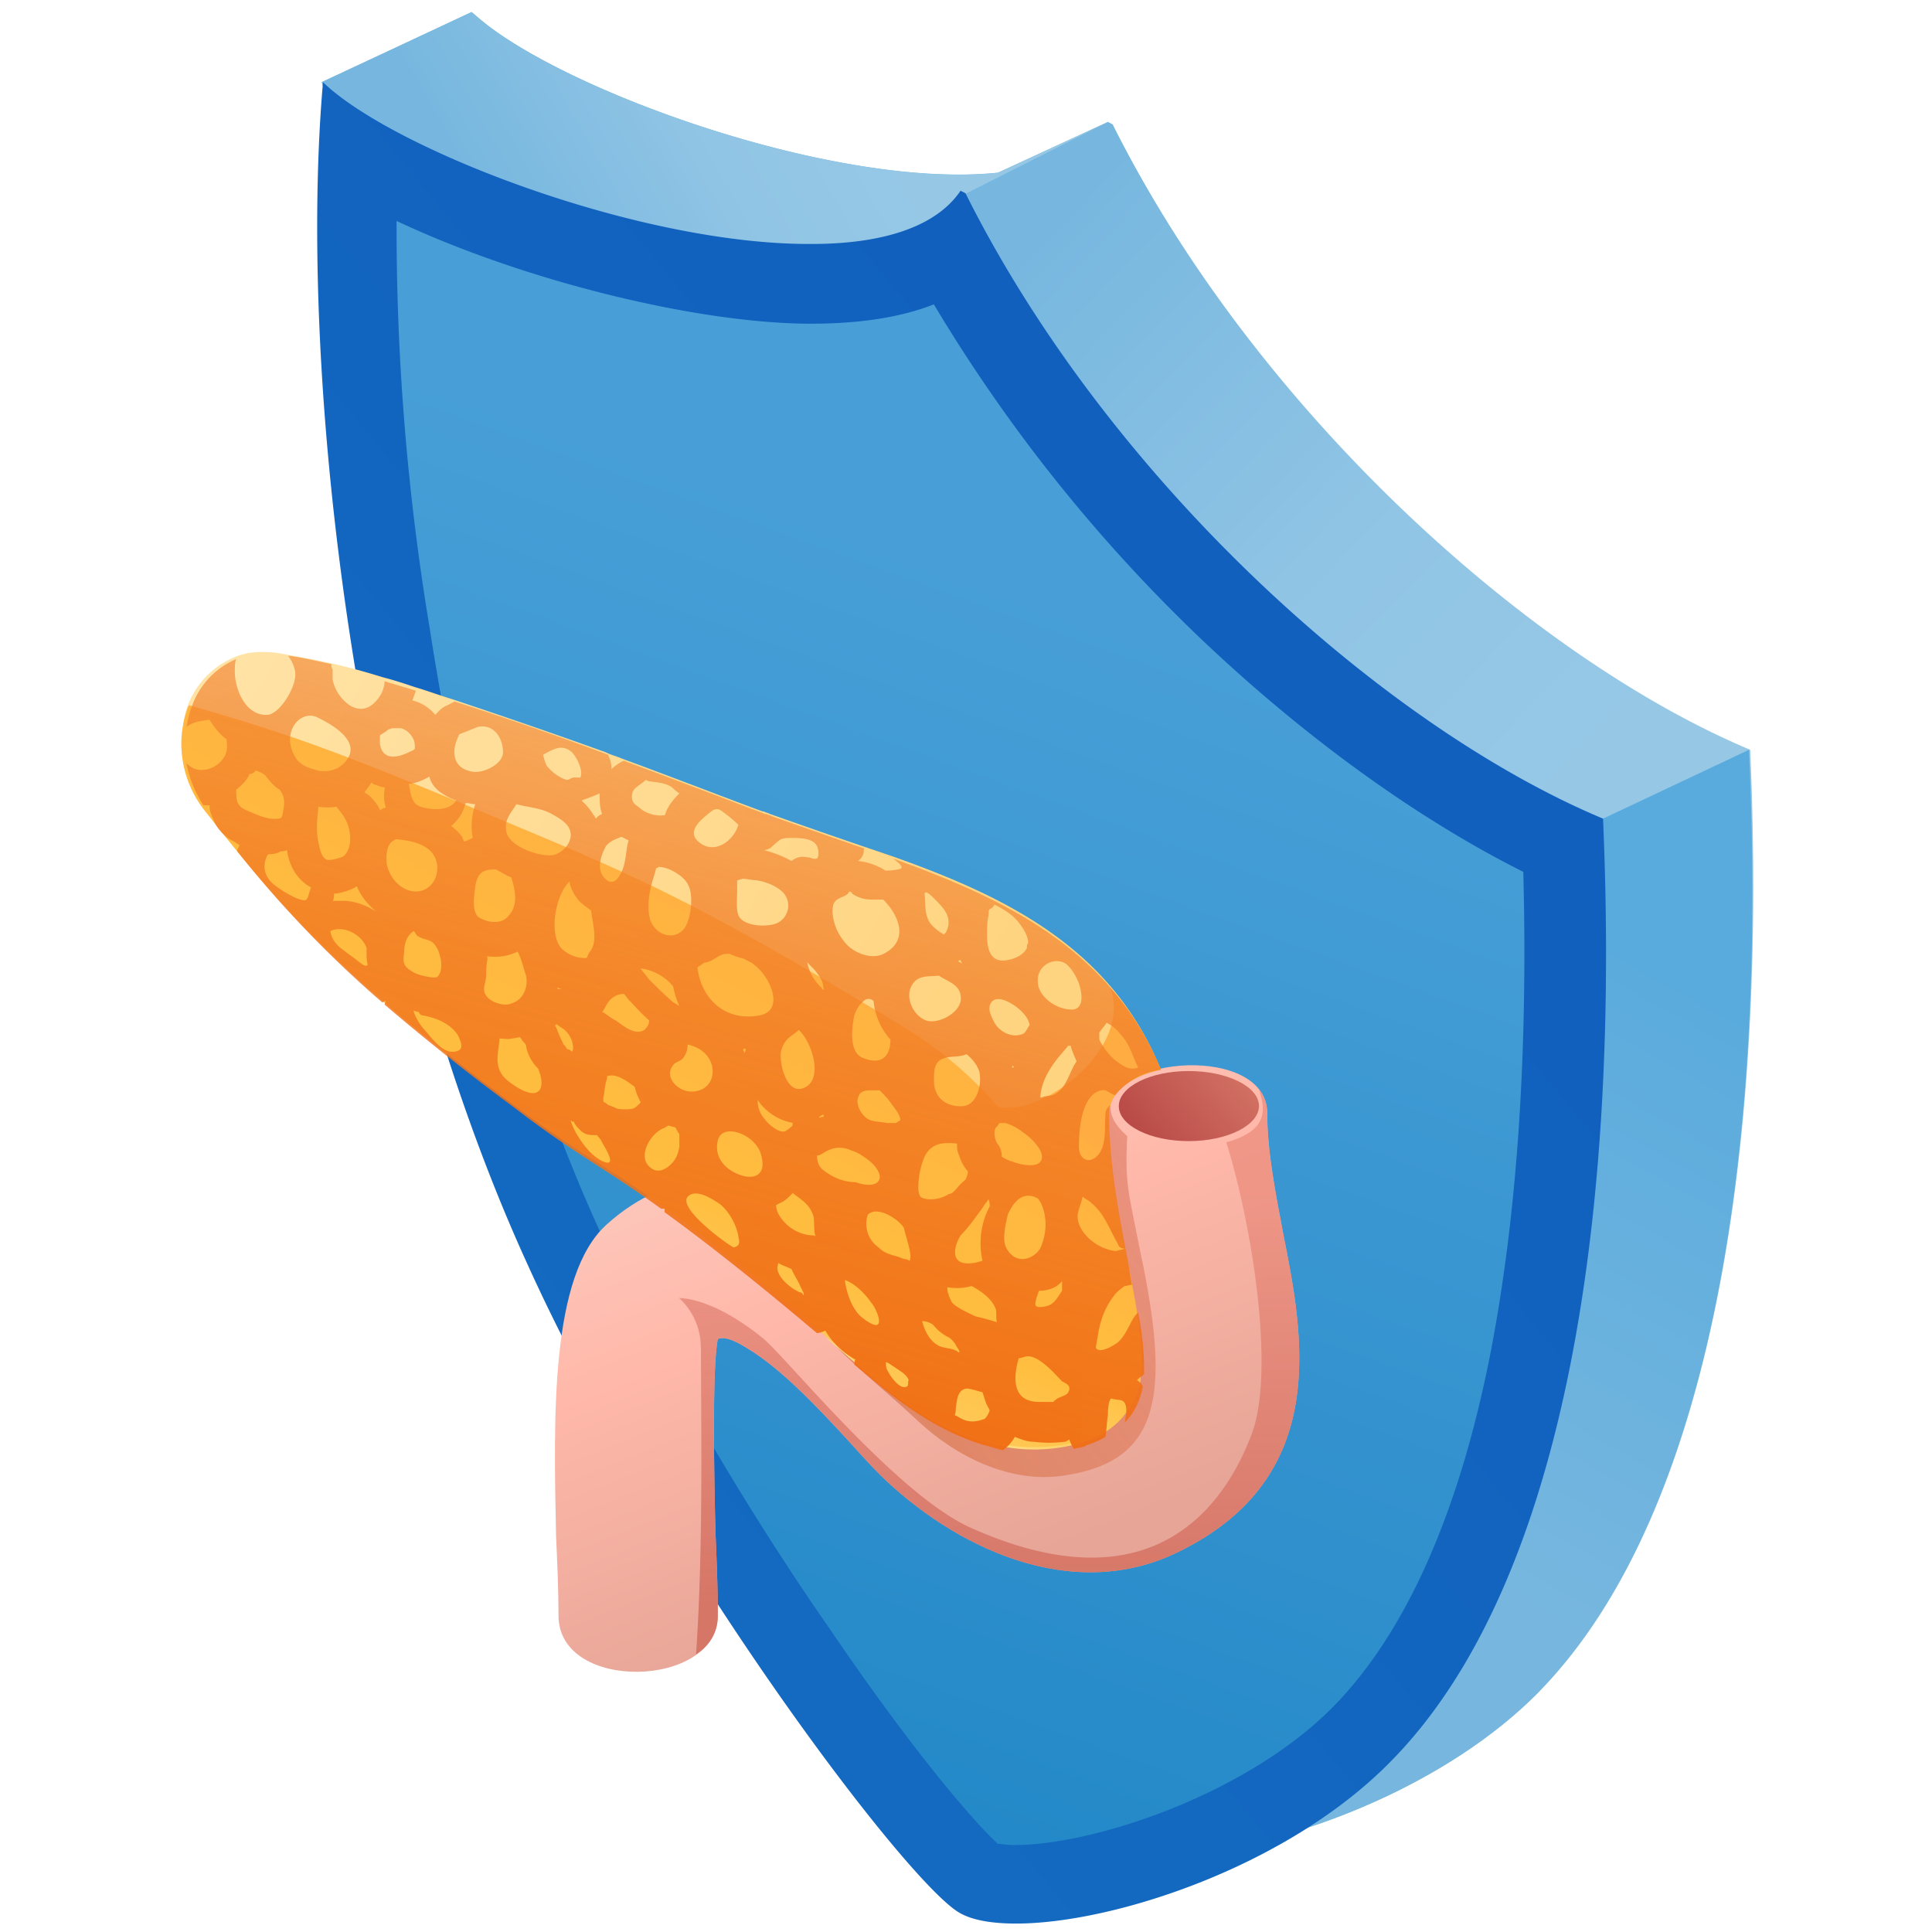 <svg xmlns="http://www.w3.org/2000/svg" width="110" height="110" fill="none"><g clip-path="url(#a)"><path fill="url(#b)" d="M87.7 96.25c-5.23 5.36-13.62 8.53-19.33 9.21-2.47.28-4.4.14-5.36-.48-3.1-1.79-17.19-20.7-24.68-37.12a104.51 104.51 0 0 1-3.71-9.5h-.55l-12.52-42.9-3.23-10.78 8.53-4 .41.35c4.81 4.13 20.28 9.76 29.56 8.8l6.26-2.89.27.14c8.18 16.36 23.86 30.39 36.3 35.61.97 22.07-1.99 43.32-11.96 53.56Z"/><path fill="url(#c)" d="m63.08 6.94-8.18 4.13-12.93 11.76-20.42-7.36-3.23-10.8L26.85.7l.41.34c4.81 4.13 20.28 9.76 29.56 8.8l6.26-2.89Z"/><path fill="url(#d)" d="M87.69 96.25c-5.22 5.36-13.61 8.53-19.32 9.21-1.51-1.92-3.71-4.67-3.85-4.95-.27-.41 26.6-53.83 26.6-53.83l8.46-3.99c1.03 22.07-1.92 43.25-11.89 53.56Z"/><path fill="url(#e)" d="M57.78 107.25c-1.5 0-1.99-.28-1.99-.28h-.14c-2.47-1.5-16.3-19.59-23.72-36.09-4.4-9.83-7.76-21.93-9.76-35a152.52 152.52 0 0 1-1.79-27.01c6.4 3.71 17.6 7.36 25.79 7.36 3.36 0 5.98-.62 7.9-1.8C63.01 30.8 77.93 43.12 88.93 48.2c.9 24.14-3.1 42.01-11.35 50.47-5.5 5.63-15.05 8.59-19.8 8.59Z"/><path fill="url(#f)" d="M22.58 12.58c7.3 3.44 17.2 5.85 23.59 5.85 2.75 0 5.08-.35 7-1.1A90.37 90.37 0 0 0 68.3 36.3c5.92 5.64 12.38 10.31 18.43 13.34.27 10.38-.35 19.52-1.86 27.36-1.79 9.14-4.81 15.88-8.87 20.08-5.02 5.15-13.82 7.97-18.22 7.97-.48 0-.75-.07-.96-.07-1.03-.9-4.54-4.81-9.62-12.3-3.17-4.54-9.01-13.62-13.13-22.76-4.34-9.56-7.64-21.45-9.63-34.3a138.82 138.82 0 0 1-1.86-23.04Zm-4.19-7.9c-1.44 16.43 1.72 45.44 11.55 67.1 7.43 16.5 21.59 35.33 24.68 37.12.69.41 1.79.62 3.23.62 5.5 0 15.54-3.23 21.45-9.35 9.97-10.24 12.93-31.49 11.97-53.56C78.82 41.4 63.15 27.36 54.97 11l-.28-.14c-1.44 2.13-4.6 3.03-8.46 3.03-9.76.07-23.85-5.36-27.84-9.21Z"/><path fill="url(#g)" d="M34.55 69.71c3.57-3.23 8.25-3.5 12.85-.68 3.03 1.85 5.64 4.67 7.57 6.8.55.62 1.1 1.24 1.5 1.65 2.07 2 5.03 3.58 6.68 2.75 1.99-.96 2.33-1.79 1.03-8.25-.48-2.61-1.1-5.5-1.1-8.6 0-3.36 9.07-3.91 9.07 0 0 2.2.48 4.55.9 6.81 1.17 5.85 2.75 13.9-5.92 18.15-6.11 3.03-12.85-.27-17.05-4.4-.55-.55-1.16-1.23-1.85-1.99-1.65-1.79-3.71-3.99-5.64-5.16-.96-.61-1.44-.68-1.72-.55-.34 1.59-.2 8.32-.14 10.87.07 1.58.14 3.3.14 4.88 0 4.12-9.07 4.4-9.07 0 0-1.45-.07-3.03-.14-4.54-.14-6.8-.34-14.85 2.89-17.74Z"/><path fill="url(#h)" d="M47.4 69.03c3.03 1.85 5.64 4.67 7.56 6.8.55.62 1.1 1.24 1.52 1.65 2.06 2 5.02 3.58 6.67 2.75 1.99-.96 2.33-1.79 1.03-8.25-.48-2.61-1.1-5.5-1.1-8.6 0-.27.07-.54.2-.82-.2.83.14 1.45.9 2.13-.14 2.75.07 3.17.75 6.6 1.72 8.12 1.17 11.9-4.33 12.72-3.1.48-6.19-1.1-8.32-3.09-1.3-1.24-3.5-3.03-4.67-4.26-3.16-3.23-4.75-6.05-7.77-9.42 2.4-.35 5.02.27 7.56 1.79Z"/><path fill="url(#i)" d="M39.9 76.73a3.8 3.8 0 0 0-1.23-2.82c.07 0 1.86-.07 4.75 2.27 1.23.96 7.56 8.86 11.82 10.79 10.86 4.88 14.71-1.86 16.02-5.3 1.37-3.64 0-12.03-1.44-16.63 2.2-.62 2.33-1.65 1.85-3.03.28.35.48.83.48 1.38 0 2.2.48 4.54.9 6.8 1.17 5.85 2.75 13.9-5.92 18.15-6.11 3.03-12.85-.27-17.05-4.4-.55-.55-1.16-1.23-1.85-1.99-1.65-1.79-3.71-3.99-5.64-5.16-.96-.61-1.44-.68-1.72-.55-.34 1.59-.2 8.32-.14 10.87.07 1.58.14 3.3.14 4.88 0 .96-.48 1.72-1.24 2.2.42-6.05.28-13.06.28-17.46Z"/><path fill="url(#j)" d="M67.68 64.97c2.2 0 4-.9 4-2s-1.8-1.99-4-1.99-3.98.9-3.98 2 1.78 1.99 3.98 1.99Z"/><path fill="url(#k)" d="M64.66 74.39c.2 1.37.34 2.4.34 3.16v.34c0 .21-.07.49-.07.7a3.92 3.92 0 0 1-1.03 2.05c-.27.28-.62.62-1.03.83-.34.2-.69.34-1.1.48-.07 0-.07 0-.14.07-.2.07-.4.14-.55.14-1.3.34-2.68.27-4.05.07a5.42 5.42 0 0 1-1.03-.28c-2.96-.9-5.16-2.68-7.43-4.6-.48-.42-.9-.83-1.37-1.17-.28-.21-.48-.42-.76-.62a174.15 174.15 0 0 0-8.66-6.88c-.07-.07-.14-.14-.2-.14-3.24-2.33-4.89-3.09-8.4-5.77a173.8 173.8 0 0 1-7.35-5.84l-.14-.14a59.63 59.63 0 0 1-8.25-8.6c-.34-.2-.55-.48-.76-.75-.27-.35-.48-.69-.75-1.03-.14-.07-.2-.2-.35-.35-.06-.13-.13-.2-.2-.34a6.56 6.56 0 0 1-.96-2.4 4.87 4.87 0 0 1 0-2 4.77 4.77 0 0 1 2.82-3.85c.27-.14.54-.2.82-.28a6.1 6.1 0 0 1 2.2.07c.76.14 1.58.28 2.47.48.97.21 2 .49 3.1.83.55.14 1.17.34 1.79.55.68.2 1.44.48 2.13.69 2.88.96 5.9 2 8.73 3.02.27.14.55.2.9.35 3.15 1.16 5.97 2.26 8.04 3.02h.06c.14.07.21.07.35.14a461.43 461.43 0 0 0 6.94 2.4c6.4 2.27 12.45 5.16 15.26 12.04-1.16.27-2.13.75-2.6 1.44-.15.2-.21.34-.28.55-.07.14-.07.27-.07.48 0 3.1.55 6.05 1.1 8.6.07.4.14.75.2 1.16.14.55.21.97.28 1.38Z"/><path fill="url(#l)" d="M59.78 77.62c4.4-5.5-3.03-14.64-3.03-14.64 2.34.75 7.77-3.17 6.47-6.74a15.83 15.83 0 0 1 2.88 4.67c-1.65.35-2.95 1.24-2.95 2.55 0 3.1.55 5.98 1.1 8.6.55 2.67.75 4.4.75 5.56-.07 1.37-.48 3.5-3.23 4.47a9.73 9.73 0 0 1-5.77 0c-3.58-1.03-6.05-3.44-8.8-5.78l-.21-.2c3.58 2.61 9.83 5.15 12.79 1.51Z"/><path fill="url(#m)" d="M61.57 82.02a9.85 9.85 0 0 1-5.64-.07c-3.58-1.03-6.05-3.44-8.8-5.77-11.48-9.77-12.17-8.94-18.08-13.41-9.63-7.22-12.79-10.73-17.46-16.7a6.11 6.11 0 0 1-.9-5.78c0-.07.07-.07.07-.14 5.5 1.58 8.04 2.48 15.81 5.7 9.35 3.93 12.24 4.96 24.82 12.59 8.39 5.09 9.63 12.58 9.9 14.99.28 2.4.41 5.5.28 8.59Z"/><path fill="url(#n)" d="M63.7 76.38c-.14.14-1.1.76-1.31.35l.14-.83c.13-.76.41-1.51.9-2.13.13-.2.4-.41.61-.55.14 0 .27-.07.41-.07a39.2 39.2 0 0 1-.2-1.17c-.49-2.61-1.1-5.5-1.1-8.6 0-.13 0-.34.06-.47-.13.13-.27.27-.27.55-.07.75.07 1.58-.34 2.2-.49.68-1.17.41-1.17-.35 0-3.16 1.23-3.3 1.51-3.23.14.07.34.2.55.28a4.05 4.05 0 0 1 2.61-1.45c-2.82-6.87-8.94-9.76-15.26-12.03.27.2.55.41.48.55-.07.07-.48.14-.9.14a3.64 3.64 0 0 0-1.57-.55c.2-.14.34-.34.34-.69h.07l-5.3-1.85c-.13-.07-.2-.07-.34-.14 0 0-.07 0-.07.07v-.07c-2-.76-4.88-1.86-8.04-3.03-.28.14-.48.28-.69.48 0-.27-.07-.55-.2-.82a186.61 186.61 0 0 0-8.74-3.03l-.4.21c-.35.14-.49.34-.7.55a2.39 2.39 0 0 0-1.3-.82l.2-.55c-.62-.21-1.23-.35-1.78-.55 0 .2-.07.48-.21.75-.41.69-1.03 1.1-1.79.62a2.37 2.37 0 0 1-.96-1.44v-.55c0-.07-.07-.14-.07-.2v-.15c-.96-.2-1.79-.4-2.47-.48.2.28.34.55.4.9.15.75-.82 2.4-1.57 2.47-1.24.07-1.86-1.44-1.86-2.47 0-.21 0-.49.07-.7a4.56 4.56 0 0 0-2.54 2.76c-.14.34-.21.75-.28 1.1.34-.28.83-.35 1.3-.41.28.4.56.82.97 1.1.07.48.07.82-.28 1.23-.48.55-1.37.76-1.92.21l-.07-.07c.14.83.48 1.65.96 2.4h.35c0 .28.07.49.2.76.14.42.42.76.76 1.03.14.14.34.21.55.35.07.07.14.07.2.14-.06.13-.13.2-.13.34a63.6 63.6 0 0 0 8.25 8.6c.07 0 .14-.08.2-.08 0 .07-.06.14-.06.21a133.7 133.7 0 0 0 7.35 5.84c3.5 2.69 5.16 3.44 8.39 5.78h.2v.2c2 1.45 4.68 3.51 8.67 6.88.14 0 .34-.07.48-.14a4.42 4.42 0 0 0 1.72 1.65c-.07.07-.07.21-.07.28 2.27 1.92 4.47 3.71 7.42 4.6.35.07.7.21 1.04.28.27-.2.48-.41.68-.76.35.14.7.28 1.1.28.55.07 1.17.07 1.72 0 .07 0 .2-.07.28-.14.07.2.13.34.27.55.2-.07.41-.07.55-.14.07 0 .07 0 .14-.07.41-.13.76-.27 1.1-.48.07-.4.07-.82.14-1.23 0-.14 0-.83.2-.97 0 .07.48.07.62.14.35.2.2.83.14 1.24.62-.62.9-1.38 1.03-2.06a.83.83 0 0 0-.34-.35c.13-.14.27-.2.41-.34v-.35a16 16 0 0 0-.34-3.16c-.42.35-.55 1.1-1.1 1.65ZM63 58.23c.28.14.56.35.76.62.55.55.7 1.24 1.04 1.93-.14.06-.21.06-.35.06-.34 0-.69-.27-.96-.48a3.78 3.78 0 0 1-.9-1.17v-.4c.14-.21.28-.35.42-.56Zm-2.33-3.37c.28.21.55.62.69.97.14.27.55 1.65-.35 1.65-.89 0-1.92-.76-1.92-1.59-.07-.89.9-1.44 1.58-1.03Zm-4.4-2.68c.07-.34-.07-.34.2-.48.08-.07.14-.14.14-.2.55.27 1.1.61 1.45 1.1.2.27.48.68.48 1.1-.07.06-.07.13-.07.27-.2.41-.69.62-1.1.69-1.03.2-1.17-.69-1.17-1.45 0-.34 0-.68.07-1.03Zm-.48 9.08c.07.62-.2 1.65-.96 1.72-.9.06-1.58-.42-1.65-1.31 0-.48-.07-1.17.48-1.38.41-.2.9-.06 1.37-.27.42.34.76.82.76 1.24Zm-1.1-6.6c0 .07.07.13.07.2-.07-.07-.14-.07-.2-.13.06-.07.13-.07.13-.07Zm-2-3.85h.07c.14.07.28.2.42.34.55.55 1.1 1.1.68 1.93l-.13.13c-.07-.07-.2-.13-.2-.13-.28-.21-.56-.42-.7-.76-.2-.48-.13-1.03-.2-1.51 0 .07 0 .07.07 0Zm-4.6.2a.5.5 0 0 0 .27-.27c.07.07.14.07.21.07-.27 0 .28.27.34.27.28.14.62.14.97.14h.41c.9.9 1.44 2.27.14 3.02-.76.49-1.93 0-2.4-.68a2.87 2.87 0 0 1-.63-1.65c0-.62.2-.69.69-.9Zm2.89 12.93h-.48c-.35-.07-.76-.07-1.04-.2-.4-.21-.82-.9-.55-1.38.07-.2.35-.28.55-.28h.62c.21.2.42.41.62.69.14.2.62.76.55 1.03-.07 0-.2.14-.27.14Zm-2.34-6.12c.2-.62.55-.83.62-.9a.42.42 0 0 1 .48.07c.07.83.41 1.59.96 2.2 0 .83-.41 1.52-1.58 1.04-.69-.28-.69-1.38-.48-2.41Zm-1.72-1.44c-.07-.07-.14-.07-.14-.14a2.6 2.6 0 0 1-.82-1.45l.27.28c.21.2.42.48.55.76.07.06.07.34.14.55Zm0 7.21c-.07 0-.2 0-.27.07v-.07c.06-.06.2-.13.27-.13-.07.07 0 .13 0 .13Zm-7.22-8.52c.07 0 .07-.07.14-.07.07-.07.2-.14.27-.2h.07c.42-.07.7-.42 1.1-.49h.28c.27.14.55.21.82.28.21.14.42.2.55.34.83.55 1.86 2.61.28 2.89-1.93.34-3.3-.96-3.5-2.75Zm2.75 4.67c0 .07 0 .14-.07.21 0-.07-.07-.14-.07-.2.07-.07.14-.07.14 0Zm-4.12.9c.13-.2.48-.2.62-.48.13-.2.2-.42.2-.69.62.14 1.17.48 1.38 1.17.2.82-.28 1.51-1.17 1.51-.76 0-1.58-.82-1.03-1.51Zm-1.38-4.88c-.14-.2-.34-.42-.48-.62.69.07 1.44.48 1.86 1.03.07.41.2.76.34 1.1-.14-.07-.2-.14-.34-.2-.48-.42-.97-.9-1.38-1.31Zm8.18 8.18v.14c-.13.13-.4.34-.48.34-.34.07-.9-.41-1.1-.69a1.56 1.56 0 0 1-.41-1.1 3.04 3.04 0 0 0 2 1.3Zm-.62-3.23c-.06-.42-.13-.76.07-1.17.21-.48.62-.62.9-.9.75.7 1.37 2.69.41 3.24-.83.48-1.24-.55-1.38-1.17Zm-.55-12.52c.49-.4.42-.48 1.1-.48.42 0 1.1 0 1.38.35.2.2.2.75.07.82-.2.07-.35-.07-.55-.07-.35-.07-.62 0-.9.21a6.3 6.3 0 0 0-1.58-.62c.14 0 .35-.07.48-.2Zm-.89 1.93c.48.07 1.03.27 1.44.62a1.1 1.1 0 0 1-.34 1.85c-.62.21-1.86.14-2.13-.48-.14-.4-.07-.96-.07-1.37v-.62c.07 0 .2-.07.28-.07-.07-.07.61.07.82.07Zm-2.75-3.78c.41-.35.55-.35.9-.07a7.31 7.31 0 0 1 .82.69c-.28.96-1.44 1.78-2.34.9-.55-.56.2-1.18.62-1.52Zm-1.17 3.99c.35.55.2 1.78-.07 2.33-.4.83-1.44.76-1.92 0-.28-.4-.35-1.37 0-2.54.07-.2.14-.48.2-.69.07 0 .14-.07.14-.07.62 0 1.45.55 1.65.97ZM36 45.17c.07-.34.48-.48.76-.76.06 0 .13.07.2.07.41.07.9.07 1.3.35.15.13.28.27.42.34-.34.34-.69.76-.82 1.24a1.84 1.84 0 0 1-1.52-.48c-.34-.21-.4-.42-.34-.76Zm-.62 2.47.41.21c-.13.41-.13.9-.27 1.44-.14.49-.55 1.31-1.1.7-.48-.49-.2-1.31.07-1.8.27-.34.55-.4.9-.55Zm-1.24-2.47c0 .41 0 .82.14 1.17-.14.07-.27.14-.34.27-.07-.07-.07-.13-.14-.2a3.61 3.61 0 0 0-.69-.83c.35-.14.76-.27 1.03-.41Zm-1.65-2.4c.28.2.76 1.1.55 1.5h-.4c-.28.07-.22.21-.56.07a2.62 2.62 0 0 1-.96-.75 3.2 3.2 0 0 1-.2-.62c.54-.28 1.02-.62 1.57-.2Zm-6.39-.83c0-.07.07-.14.07-.14l1.03-.41c.9-.2 1.44.62 1.44 1.44 0 .69-1.17 1.24-1.78 1.1-1.1-.2-1.17-1.17-.76-2Zm-1.03 3.16c.27.2.55.34.9.48-.35.55-1.18.55-1.8.41-.75-.13-.75-.68-.89-1.3v-.07h.14c.34-.07.69-.2 1.03-.41.07.34.27.62.62.9Zm-2.96-3.57c.07 0 .14-.07.28-.07h.41c.34.07.62.34.76.68.06.14.06.35.06.49-.06.06-.13.13-.2.13-.28.14-1.58.83-1.79-.4v-.49c.2-.14.34-.2.48-.34Zm-8.6 4.12c-.06-.2-.06-.48-.06-.69.34-.27.62-.55.76-.89a.4.4 0 0 0 .34-.2c.2.06.34.13.55.27.2.27.48.62.82.82.07.07.07.14.14.21.14.27.14.62.07.96-.07.41-.07.48-.34.48-.55.07-1.1-.2-1.58-.4-.35-.15-.55-.22-.7-.56Zm3.93 5.57c-.28.2-1.45-.55-1.72-.76-.55-.4-.83-.96-.55-1.65.14-.27.07-.13.41-.2.14 0 .28-.07.41-.14.14 0 .21 0 .35-.07.13.96.62 1.72 1.37 2.13-.14.35-.14.55-.27.69Zm-.48-7.9c-1.1-1.45.06-2.96 1.1-2.48.55.27 2.95 1.44 1.37 2.75-.41.34-1.1.41-1.58.2a1.88 1.88 0 0 1-.9-.48Zm1.65 5.63c-.35-.14-.42-.76-.49-1.03-.13-.69-.06-1.24 0-1.93v-.06c.35.06.7.06 1.04 0 .13.2.34.4.48.68.34.55.48 1.65-.07 2.13-.07.07-.76.28-.96.21Zm1.78 5.78c-.34-.28-.48-.35-.82-.62-.28-.2-.69-.55-.76-1.1.76-.35 1.79.2 2.06.96v.2c0 .28 0 .56.07.76-.13.14-.27 0-.55-.2Zm-.68-3.44h-.76c.07-.14.07-.28.07-.41.2 0 .48-.07.69-.14.2-.07.4-.14.61-.28.21.55.62 1.03 1.1 1.45a3.7 3.7 0 0 0-1.71-.62Zm1.92-5.16c-.07-.2-.2-.41-.41-.62-.14-.2-.28-.27-.48-.4.13-.15.27-.35.41-.56.07.07.14.14.27.14.14.07.35.14.49.14-.07.4-.07.75.06 1.16-.13 0-.2.07-.34.14Zm.41 3.16c-.07-.4-.07-1.1.28-1.37.07-.07.14-.07.2-.14.76.07 1.52.2 2 .69.69.69.41 2.06-.62 2.27-.9.14-1.65-.62-1.86-1.45Zm.97 4.95c0-.48.13-.96.55-1.23.06.07.13.2.2.27.28.2.62.2.83.35.27.2.41.55.48.89.07.2.07.62 0 .82-.14.35-.2.35-.69.28-.34-.07-.69-.14-.96-.34-.48-.28-.48-.55-.41-1.04Zm2.81 5.64c-.61.07-1.23-.75-1.58-1.17a3 3 0 0 1-.68-1.1v-.07c.06 0 .13.07.27.07.07.14.14.21.28.21.75.14 1.58.48 1.99 1.17.2.48.34.82-.28.9Zm.62-11.96c-.07-.07-.07-.14-.13-.28a3 3 0 0 0-.62-.61c.41-.35.68-.76.82-1.31.2 0 .35.07.55.07-.2.62-.27 1.3-.14 1.92-.13.07-.34.14-.48.21Zm.62 2.54c.14-.82.48-.96 1.17-.96.28.14.48.28.76.41.07 0 .13.07.13.07.21.69.42 1.58-.2 2.2-.41.48-1.24.35-1.72 0-.34-.41-.2-1.17-.14-1.72Zm.55 6.12c-.14-.34.07-.69.07-1.03 0-.27 0-.55.07-.9v-.2c.62.07 1.17 0 1.72-.27.2.34.34.96.48 1.37.14.62-.14 1.38-.83 1.58-.4.2-1.3-.07-1.5-.55Zm3.1 5.5c-.42.48-1.45-.27-1.8-.55-.75-.62-.61-1.3-.47-2.27v-.13c.2 0 .48.06.68 0 .14 0 .35-.07.49-.07.06.07.13.2.2.27s.14.14.14.2c.07.49.34.97.69 1.31.2.49.27.97.07 1.24Zm-1.86-14.64c-.2-.76.27-1.17.55-1.65.76.2 1.44.2 2.13.62.48.27 1.03.62.96 1.23-.07.49-.48.9-.96 1.04-.76.13-2.4-.42-2.68-1.24Zm3.57 2.75c.07.41.28.82.62 1.17.21.2.42.34.62.48.07.75.41 1.72-.07 2.34-.27.4 0 .4-.62.34a1.96 1.96 0 0 1-1.03-.55c-.68-.83-.34-2.96.48-3.78Zm-.4 6.12h-.28v-.07c.07 0 .2.07.27.07Zm.06 3.16c-.07-.2-.2-.41-.27-.62-.07-.14-.07-.2-.14-.34 0 0 0-.07-.07-.07 0-.07.07-.07.07-.14.07.07.27.2.41.28.34.27.55.68.55 1.1 0 0 0 .13-.07.2-.07-.07-.14-.14-.27-.14a.95.95 0 0 0-.2-.27Zm2.27 6.67c-.62-.28-1.1-.9-1.44-1.45a3.7 3.7 0 0 1-.42-.89c.07 0 .07.07.14.07s.07 0 .07.07c.07.14.2.27.34.41.28.28.55.28.9.28H34c.06.13.2.2.27.4.2.35.9 1.45.07 1.1Zm1.72-3.03c-.2.07-.76.07-.96 0a3.5 3.5 0 0 0-.49-.2c-.06-.07-.2-.14-.27-.2v-.22c.07-.27.07-.55.14-.82 0-.07.07-.2.07-.34 0 0 0-.07.06-.07.49-.14 1.04.27 1.52.62.07.34.2.61.34.89-.14.14-.27.27-.41.34Zm-1.03-5.02c-.28-.13-.48-.34-.76-.48l.07-.07c.2-.34.27-.55.55-.75.2-.14.41-.2.62-.2.14.13.2.27.34.4.28.28.62.7 1.1 1.1 0 .21-.07.35-.27.55-.55.35-1.24-.27-1.65-.55Zm3.64 7.22c-.07.35-.14.55-.34.83-.28.34-.83.75-1.3.34-.83-.62.06-2.06.82-2.27.06-.07.13-.07.2-.13.14.06.28.06.41.13.07.14.14.28.21.35v.75Zm3.1 5.71c-.14 0-3.24-2.2-2.62-2.89.48-.48 1.38.14 1.72.35.55.34 1.1 1.3 1.17 1.99.07.27.07.48-.28.55Zm.34-4.13c-.76-.27-1.51-.96-1.24-1.99.28-1.03 2.27-.27 2.48.96.27 1.1-.49 1.31-1.24 1.03Zm3.37 6.67c-.42-.2-.97-.62-1.17-1.1-.07-.13-.07-.34 0-.55.2.14.48.21.75.35.14.34.35.62.49.96l.2.41v.14c-.07-.14-.14-.2-.27-.2Zm.62-3.23a2.38 2.38 0 0 1-1.72-1.1 1.1 1.1 0 0 1-.2-.62l.4-.2c.21-.14.42-.35.55-.48l.07.06c.48.35.9.62 1.1 1.24.07.2 0 .96.14 1.17-.07-.07-.2-.07-.34-.07Zm.68-3.78c-.2-.2-.27-.48-.27-.76.14 0 .2-.06.34-.13.55-.35 1.03-.42 1.65-.14.07 0 .14.07.2.07.08 0 .08.07.15.07.34.2.75.48.96.75.27.35.34.62.2.83-.13.2-.55.34-1.3.07-.76 0-1.45-.35-1.93-.76Zm3.17 8.87c-.21.14-.9-.41-1.04-.55a2.9 2.9 0 0 1-.48-.76 4.5 4.5 0 0 1-.34-1.23c.62.2 1.24.89 1.51 1.3.2.2.62 1.1.35 1.24Zm1.71 3.5c-.4.28-.96-.54-1.1-.82-.13-.2-.13-.34-.13-.55.2.07.34.2.48.28.27.2.69.4.82.75-.07.07 0 .2-.07.35Zm.14-7.21v.07s-.07 0-.14-.07a1.3 1.3 0 0 1-.48-.14c-.48-.14-.82-.2-1.17-.55a1.63 1.63 0 0 1-.61-1.86c.55-.55 1.78.28 2.06.76.07.41.48 1.51.34 1.79Zm.07-15.54c.34-.69.96-.55 1.58-.62.48.34 1.17.48 1.24 1.17.14.9-1.3 1.65-2 1.37-.68-.27-1.16-1.23-.82-1.92Zm.41 11.62a4.5 4.5 0 0 1 .35-1.93c.41-.82 1.1-.82 1.85-.75 0 .2 0 .41.07.55.14.41.28.75.55 1.03 0 .14-.07.34-.14.48-.27.2-.48.48-.68.69a.52.52 0 0 1-.28.13 1.9 1.9 0 0 1-1.24.28c-.4-.07-.4-.14-.48-.48Zm3.03 5.43c.62.34 1.17.76 1.37 1.3.07.21 0 .49.07.76a19.4 19.4 0 0 0-1.24-.34c-.4-.2-.89-.41-1.23-.69 0 0-.14-.14-.14-.2-.07-.14-.14-.28-.14-.35-.07-.14-.07-.27-.07-.41.42.07.9.07 1.38-.07Zm-2.82 2c.2 0 .41.06.62.2.27.34.55.55.96.76.14.13.28.27.34.4.07.15.21.28.21.42 0 0-.07 0-.14-.07-.34-.2-.75-.14-1.1-.34-.48-.28-.75-.83-.89-1.38Zm3.57 5.56c-1.03.41-1.44-.14-1.71-.2.06-.14.06-.35.06-.42.07-.4.07-1.03.62-1.1.21 0 .62.14.9.21l.2.62.21.41c-.07.2-.14.34-.28.48Zm.28-12.1a4.5 4.5 0 0 0-.41 3.1c-.2.06-.42.13-.55.13-.42.07-.83 0-.97-.34-.13-.41.07-.9.28-1.24.41-.41.76-.9 1.1-1.37.07-.07.14-.2.2-.28.07-.14.21-.27.28-.41.07.2.07.27.07.41Zm1.44-11.41c.76.55.83 1.03.83 1.1-.2.27-.2.48-.55.55-.55.14-1.17-.2-1.45-.69-.13-.27-.34-.62-.27-.96.14-.48.62-.55 1.44 0Zm-.07 3.44c0 .07-.06.07-.06.13 0-.06 0-.06-.07-.13h.13Zm-.89 4.47c-.2-.28-.27-.7-.14-.97a.95.95 0 0 0 .21-.27h.34a3 3 0 0 1 1.03.55c.42.27 1.45 1.24.9 1.72-.35.27-1.17.07-1.51-.07a2.28 2.28 0 0 1-.62-.28c0-.27-.07-.48-.2-.68Zm.48 5.9c-.27-.47-.07-1.3.07-1.92.69-1.58 1.58-.96 1.65-.96.2.07.83 1.24.28 2.68-.21.69-1.38 1.3-2 .2Zm3.16 1.86v.55c-.2.28-.4.7-.75.83-.14.07-.55.14-.69.07-.14-.07-.07-.28 0-.55.07-.14.07-.28.14-.35.55 0 1.03-.2 1.3-.55Zm.35 6.33c-.07.2-.55.27-.69.41-.07.07-.14.07-.14.14h-.82c-1.51 0-1.51-1.3-1.17-2.48.07 0 .2-.06.27-.06.7-.35 1.8.96 2.2 1.37.28.14.55.28.35.62Zm.48-18.84c-.41.55-.55 1.51-1.24 1.86-.2.14-.48.07-.75.2h-.07v-.13c.07-.76.48-1.45.9-2 .2-.27.47-.55.68-.82h.14c.06.27.2.55.34.9 0-.08 0-.08 0 0Zm.07 8.66c.07-.34.2-.61.27-.96.14.14.35.2.48.35.76.61 1.04 1.5 1.52 2.33.07.21.2.28.41.28-.14.07-.34.07-.48.14a2 2 0 0 1-.62-.14c-.83-.28-1.72-1.17-1.58-2Z"/></g><defs><linearGradient id="b" x1="39.82" x2="71.48" y1="33.5" y2="64.14" gradientUnits="userSpaceOnUse"><stop stop-color="#77B7DF"/><stop offset=".59" stop-color="#91C5E5"/><stop offset="1" stop-color="#96C8E6"/></linearGradient><linearGradient id="c" x1="29.05" x2="48.28" y1="14.36" y2="3.44" gradientUnits="userSpaceOnUse"><stop stop-color="#77B7DF"/><stop offset=".59" stop-color="#91C5E5"/><stop offset="1" stop-color="#96C8E6"/></linearGradient><linearGradient id="d" x1="97.91" x2="66.57" y1="57.13" y2="113.49" gradientUnits="userSpaceOnUse"><stop stop-color="#5AABDD"/><stop offset=".55" stop-color="#77B7DF"/></linearGradient><linearGradient id="e" x1="59.28" x2="31.78" y1="28.87" y2="105.18" gradientUnits="userSpaceOnUse"><stop offset=".06" stop-color="#489FD7"/><stop offset="1" stop-color="#1F86C6"/></linearGradient><linearGradient id="f" x1="13.05" x2="76.31" y1="82.01" y2="29.82" gradientUnits="userSpaceOnUse"><stop stop-color="#146DC1"/><stop offset=".9" stop-color="#1160BE"/></linearGradient><linearGradient id="g" x1="34.58" x2="48.72" y1="57.43" y2="92.86" gradientUnits="userSpaceOnUse"><stop stop-color="#FBD5CD"/><stop offset=".52" stop-color="#FFB8A9"/><stop offset="1" stop-color="#E6A597"/></linearGradient><linearGradient id="h" x1="77.34" x2="54.54" y1="65.31" y2="84.1" gradientUnits="userSpaceOnUse"><stop stop-color="#EC8F80" stop-opacity=".8"/><stop offset="1" stop-color="#DF8767"/></linearGradient><linearGradient id="i" x1="59.13" x2="59.47" y1="68.06" y2="91.09" gradientUnits="userSpaceOnUse"><stop stop-color="#EC8F80" stop-opacity=".8"/><stop offset="1" stop-color="#D57667"/></linearGradient><linearGradient id="j" x1="62.91" x2="70.13" y1="65.31" y2="59.12" gradientUnits="userSpaceOnUse"><stop stop-color="#B23F3F"/><stop offset="1" stop-color="#D57667"/></linearGradient><linearGradient id="k" x1="53.63" x2="6.88" y1="61.88" y2="33.69" gradientUnits="userSpaceOnUse"><stop stop-color="#FFD480"/><stop offset="1" stop-color="#FFE5AB"/></linearGradient><linearGradient id="l" x1="60.05" x2="71.38" y1="86.01" y2="73.1" gradientUnits="userSpaceOnUse"><stop offset=".03" stop-color="#FFDD80"/><stop offset=".47" stop-color="#FFBE3F"/><stop offset=".98" stop-color="#FFB041"/><stop offset="1" stop-color="#FFAD42"/></linearGradient><linearGradient id="m" x1="45.38" x2="60.49" y1="88" y2="59.23" gradientUnits="userSpaceOnUse"><stop offset=".03" stop-color="#FFDD80"/><stop offset=".47" stop-color="#FFBE3F"/><stop offset=".98" stop-color="#FFB041"/><stop offset="1" stop-color="#FFAD42"/></linearGradient><linearGradient id="n" x1="48.47" x2="61.18" y1="85.59" y2="39.87" gradientUnits="userSpaceOnUse"><stop stop-color="#F06A0E"/><stop offset=".51" stop-color="#F17922" stop-opacity=".8"/><stop offset="1" stop-color="#F28F3F" stop-opacity=".5"/></linearGradient><clipPath id="a"><path fill="#fff" d="M0 0h110v110H0z"/></clipPath></defs></svg>